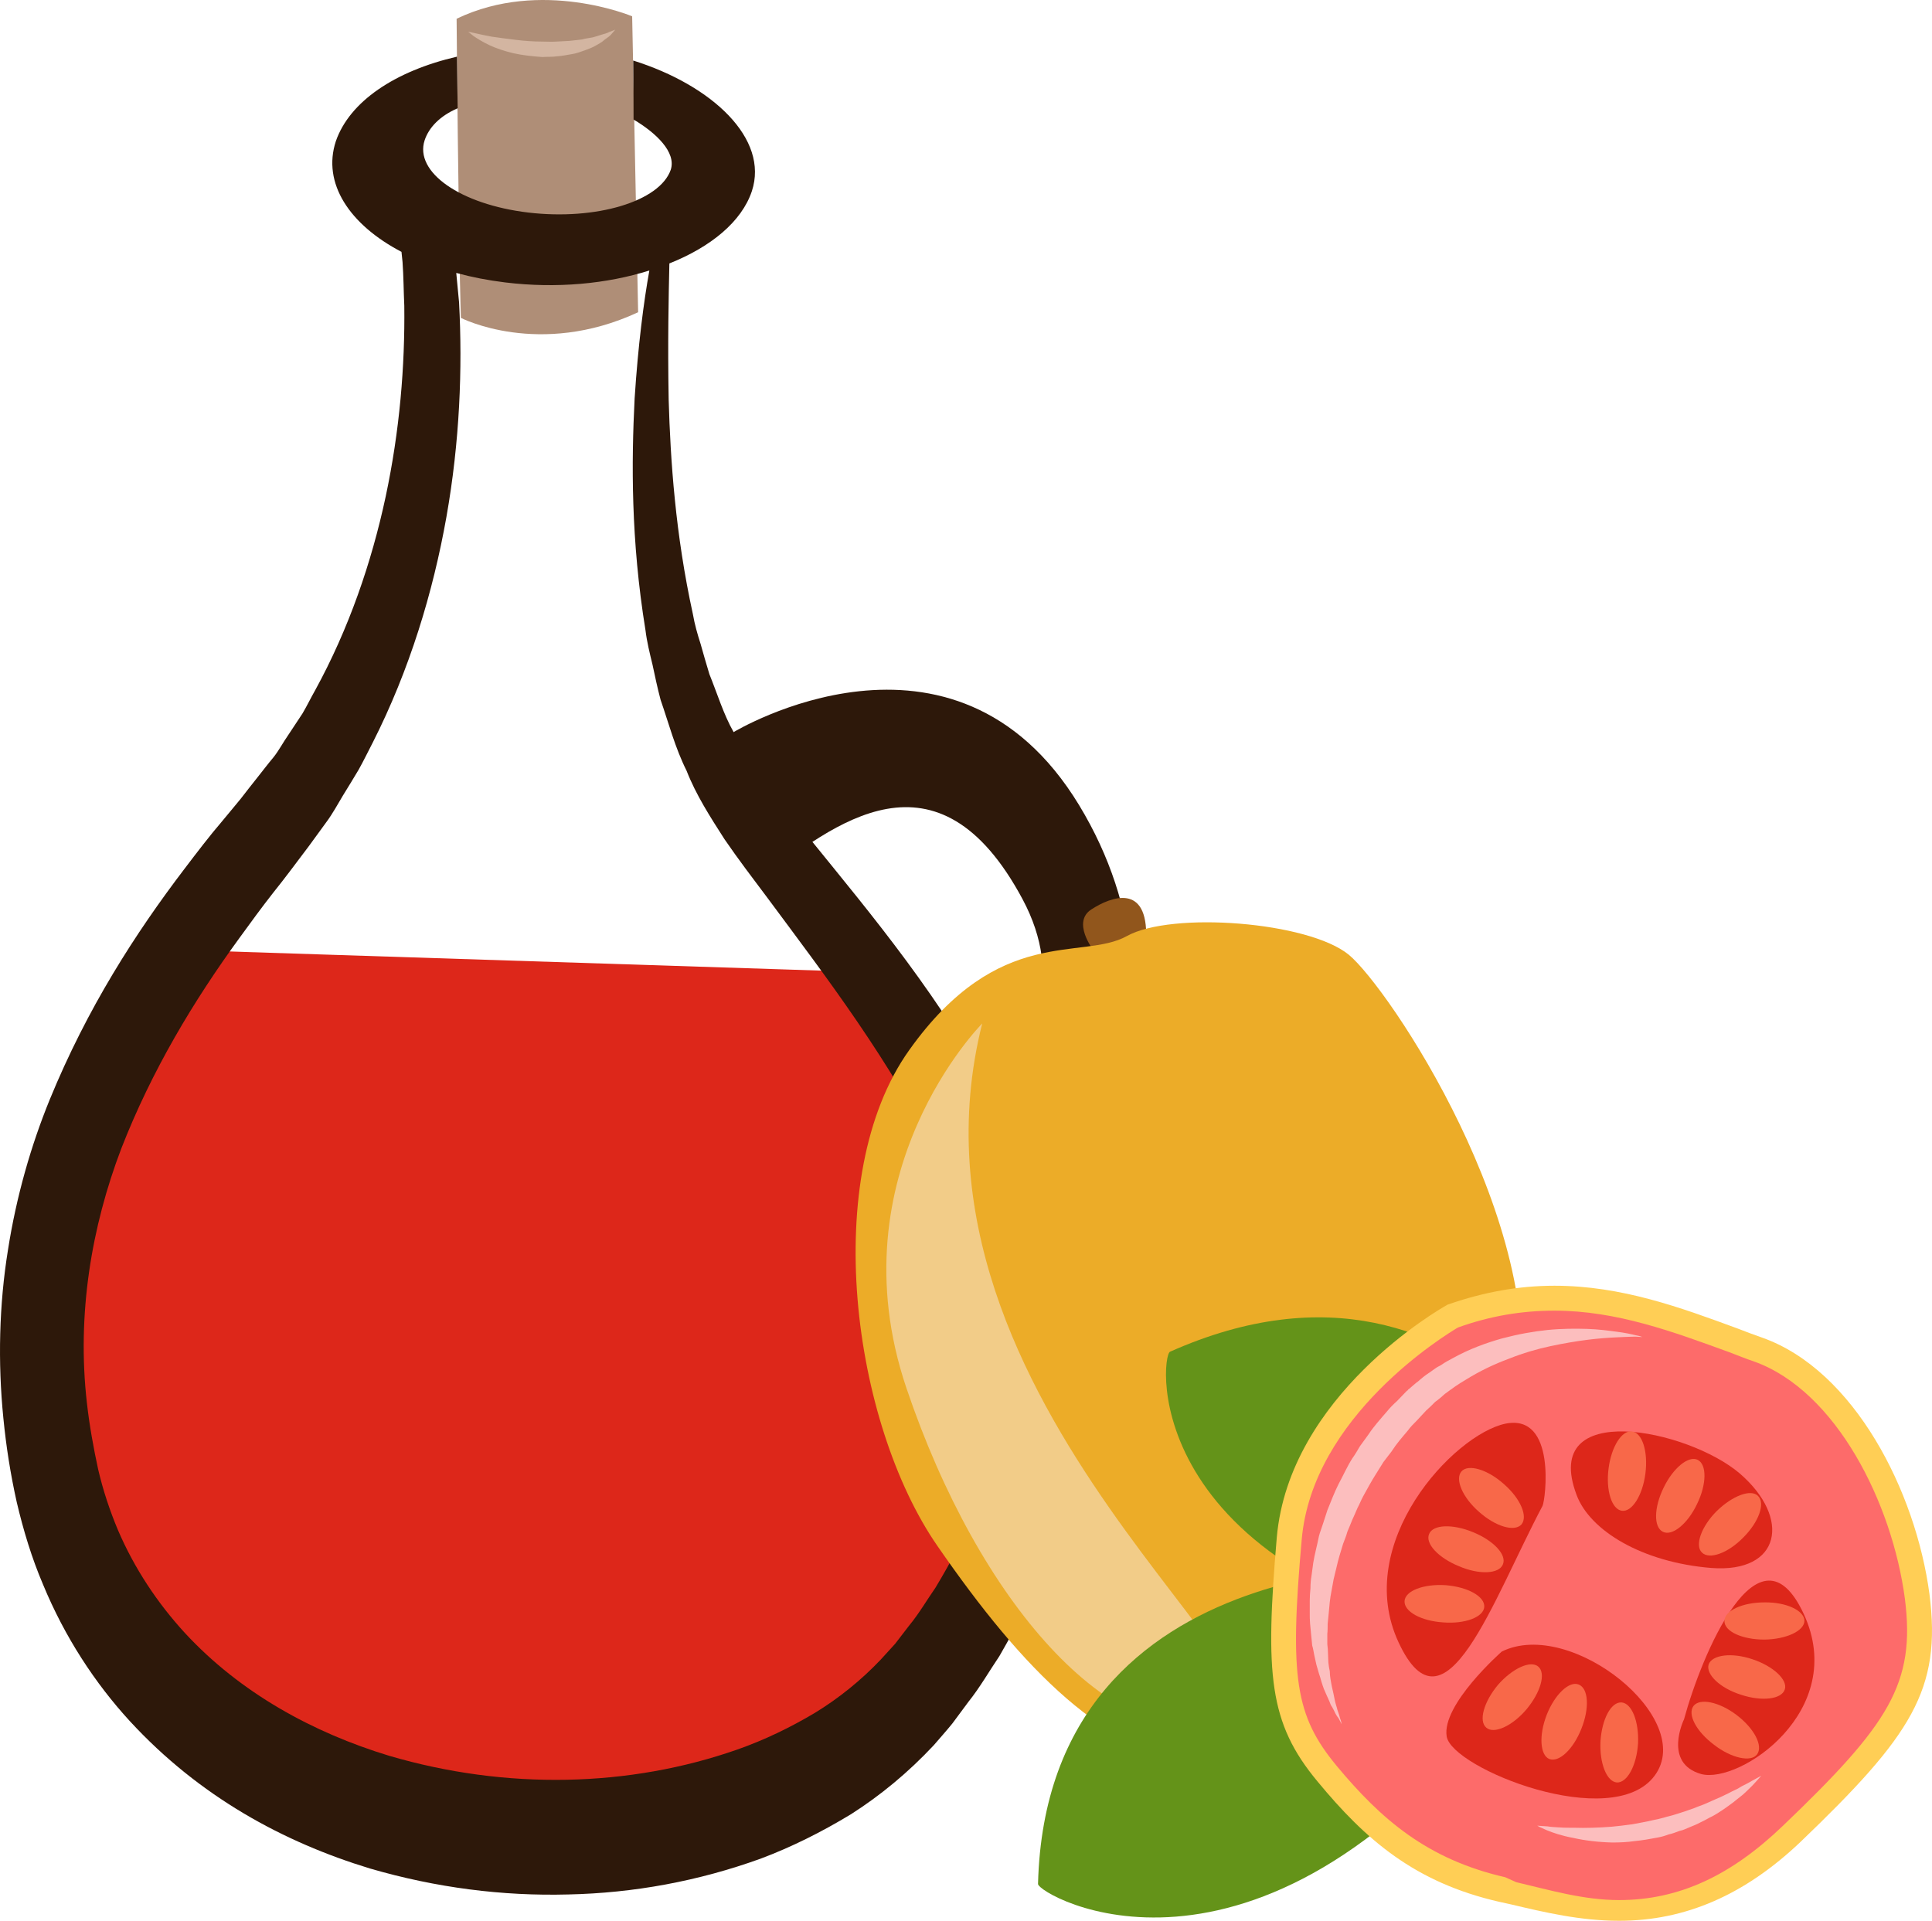 <?xml version="1.0" encoding="UTF-8" standalone="no"?>
<!-- Creator: CorelDRAW Home & Student X7 -->

<svg
   xmlns:dc="http://purl.org/dc/elements/1.1/"
   xmlns:cc="http://creativecommons.org/ns#"
   xmlns:rdf="http://www.w3.org/1999/02/22-rdf-syntax-ns#"
   xmlns:svg="http://www.w3.org/2000/svg"
   xmlns="http://www.w3.org/2000/svg"
   xmlns:sodipodi="http://sodipodi.sourceforge.net/DTD/sodipodi-0.dtd"
   xmlns:inkscape="http://www.inkscape.org/namespaces/inkscape"
   xml:space="preserve"
   width="55.028mm"
   height="54.714mm"
   version="1.1"
   style="clip-rule:evenodd;fill-rule:evenodd;image-rendering:optimizeQuality;shape-rendering:geometricPrecision;text-rendering:geometricPrecision"
   viewBox="0 0 5502.826 5471.435"
   id="svg70"
   sodipodi:docname="3868.svg"
   inkscape:version="0.92.4 (5da689c313, 2019-01-14)"><sodipodi:namedview
   pagecolor="#ffffff"
   bordercolor="#666666"
   borderopacity="1"
   objecttolerance="10"
   gridtolerance="10"
   guidetolerance="10"
   inkscape:pageopacity="0"
   inkscape:pageshadow="2"
   inkscape:window-width="640"
   inkscape:window-height="480"
   id="namedview72"
   showgrid="false"
   inkscape:zoom="0.2102413"
   inkscape:cx="102.59667"
   inkscape:cy="91.691337"
   inkscape:window-x="0"
   inkscape:window-y="0"
   inkscape:window-maximized="0"
   inkscape:current-layer="svg70" />
 <defs
   id="defs4">
  <style
   type="text/css"
   id="style2">
   <![CDATA[
    .fil2 {fill:#2D180A;fill-rule:nonzero}
    .fil7 {fill:#649319;fill-rule:nonzero}
    .fil4 {fill:#91561C;fill-rule:nonzero}
    .fil1 {fill:#AF8E77;fill-rule:nonzero}
    .fil3 {fill:#D3B5A1;fill-rule:nonzero}
    .fil0 {fill:#DD271A;fill-rule:nonzero}
    .fil5 {fill:#ECAC28;fill-rule:nonzero}
    .fil6 {fill:#F2CC88;fill-rule:nonzero}
    .fil10 {fill:#F86849;fill-rule:nonzero}
    .fil11 {fill:#FCBEBE;fill-rule:nonzero}
    .fil8 {fill:#FD6B6A;fill-rule:nonzero}
    .fil9 {fill:#FFCE55;fill-rule:nonzero}
   ]]>
  </style>
 </defs>
 <g
   id="Vrstva_x0020_1"
   transform="translate(-7785.463,-11804.565)">
  <g
   id="_665317456">
   <path
   class="fil0"
   d="m 8288,14510 c 0,0 -664,1251 -181,1889 483,637 2197,1201 2616,-411 0,0 35,-810 -488,-1415 z"
   id="path7"
   inkscape:connector-curvature="0"
   style="fill:#dd271a;fill-rule:nonzero" />
   <path
   class="fil1"
   d="m 9086,11858 c 0,0 5,608 12,852 0,0 223,115 505,-16 l -17,-843 c 0,0 -259,-109 -500,7 z"
   id="path9"
   inkscape:connector-curvature="0"
   style="fill:#af8e77;fill-rule:nonzero" />
   <path
   class="fil2"
   d="m 10624,15846 c -9,84 -29,167 -59,248 -28,81 -70,158 -115,233 -25,36 -47,74 -75,108 l -40,52 -41,45 c -55,58 -119,110 -188,152 -69,41 -143,77 -220,104 -308,108 -658,116 -992,18 -217,-66 -424,-179 -582,-350 -78,-85 -144,-184 -191,-294 -23,-55 -42,-112 -56,-172 -13,-60 -25,-126 -32,-189 -29,-253 13,-502 98,-725 87,-223 207,-422 336,-599 32,-44 64,-88 97,-130 17,-21 33,-42 49,-63 17,-23 35,-46 52,-69 17,-23 34,-47 51,-70 17,-23 31,-49 46,-74 15,-24 30,-49 45,-74 14,-25 27,-52 40,-77 105,-207 172,-429 210,-643 38,-215 46,-422 36,-611 -3,-28 -5,-56 -8,-84 44,12 90,21 139,27 147,18 291,4 411,-34 -16,89 -32,211 -42,365 -9,179 -11,402 31,660 4,33 12,65 20,98 7,33 14,66 23,100 23,66 41,136 74,202 27,69 67,131 108,195 39,57 81,112 123,168 166,224 351,464 495,757 70,146 130,306 152,474 11,83 14,168 5,252 z m 210,-307 c -34,-221 -112,-408 -195,-570 -171,-322 -371,-558 -545,-773 -43,-53 -86,-105 -126,-155 -33,-50 -68,-95 -93,-151 -29,-51 -47,-111 -69,-165 -9,-29 -17,-58 -25,-86 -9,-28 -17,-56 -22,-85 -50,-228 -64,-439 -69,-611 -3,-166 0,-296 2,-388 118,-47 206,-119 235,-206 49,-149 -112,-301 -338,-372 1,64 1,161 1,168 64,38 122,93 106,143 -31,90 -212,145 -406,122 -193,-23 -325,-115 -295,-206 12,-36 43,-69 94,-91 0,-30 -2,-117 -2,-147 -177,41 -306,128 -345,241 -39,119 38,237 187,315 1,10 2,20 3,29 3,41 3,83 5,125 2,171 -13,355 -53,543 -40,187 -105,377 -201,552 -12,21 -23,44 -36,66 -13,20 -27,41 -41,62 -14,20 -26,43 -41,62 -16,19 -31,39 -47,59 -15,19 -31,39 -47,60 -17,21 -35,42 -53,64 -36,42 -71,88 -106,134 -141,185 -278,398 -385,659 -53,130 -95,275 -119,429 -25,155 -29,318 -13,478 8,81 20,158 38,239 19,81 43,160 75,235 62,150 148,281 247,389 199,216 438,345 684,420 189,55 378,79 565,74 187,-4 371,-38 548,-102 88,-33 174,-76 258,-127 83,-53 162,-118 235,-196 18,-21 36,-41 53,-62 l 46,-62 c 32,-40 59,-87 88,-130 54,-94 105,-190 141,-299 37,-108 63,-223 74,-340 10,-117 4,-234 -13,-344 z"
   id="path11"
   inkscape:connector-curvature="0"
   style="fill:#2d180a;fill-rule:nonzero" />
   <path
   class="fil3"
   d="m 9119,11895 c 0,0 7,1 19,4 12,3 28,6 48,10 20,3 43,6 68,9 24,3 51,5 77,5 13,0 26,1 39,0 13,-1 25,-1 37,-2 13,-1 24,-3 36,-4 10,-3 21,-4 31,-6 9,-3 18,-5 26,-8 7,-2 15,-4 20,-7 11,-4 18,-7 18,-7 0,0 -5,6 -13,15 -5,5 -11,9 -18,14 -6,6 -15,11 -24,16 -10,6 -21,10 -32,14 -12,4 -24,9 -38,11 -13,2 -26,5 -41,6 -14,2 -28,1 -42,2 -28,-2 -57,-5 -83,-11 -25,-6 -49,-14 -68,-23 -19,-9 -35,-19 -45,-26 -9,-7 -15,-12 -15,-12 z"
   id="path13"
   inkscape:connector-curvature="0"
   style="fill:#d3b5a1;fill-rule:nonzero" />
   <path
   class="fil2"
   d="m 9875,13890 c 0,0 627,-380 984,208 356,587 27,1224 -319,1360 l -54,-142 -137,-210 c 0,0 590,-289 349,-740 -242,-452 -536,-217 -751,-52 l -119,-371 z"
   id="path15"
   inkscape:connector-curvature="0"
   style="fill:#2d180a;fill-rule:nonzero" />
  </g>
  <g
   id="_665314240">
   <path
   class="fil4"
   d="m 10899,14510 c 0,0 -61,-79 -5,-115 57,-37 161,-75 156,83 0,0 -91,0 -151,32 z"
   id="path18"
   inkscape:connector-curvature="0"
   style="fill:#91561c;fill-rule:nonzero" />
   <path
   class="fil5"
   d="m 11700,16582 c 0,0 -212,263 -486,244 -276,-20 -514,-264 -758,-617 -244,-352 -337,-1054 -81,-1413 256,-360 492,-254 620,-325 128,-71 517,-41 632,53 114,94 567,770 484,1270 -84,502 -293,677 -411,788 z"
   id="path20"
   inkscape:connector-curvature="0"
   style="fill:#ecac28;fill-rule:nonzero" />
   <path
   class="fil6"
   d="m 10583,14720 c 0,0 -423,425 -216,1038 207,613 585,1038 904,960 319,-79 -962,-908 -688,-1998 z"
   id="path22"
   inkscape:connector-curvature="0"
   style="fill:#f2cc88;fill-rule:nonzero" />
   <path
   class="fil7"
   d="m 11922,16265 c -21,1 -1155,-75 -1180,906 -1,31 611,387 1315,-509 z"
   id="path24"
   inkscape:connector-curvature="0"
   style="fill:#649319;fill-rule:nonzero" />
   <path
   class="fil7"
   d="m 12431,16221 c -10,-17 -417,-965 -1313,-566 -28,12 -91,658 1012,844 z"
   id="path26"
   inkscape:connector-curvature="0"
   style="fill:#649319;fill-rule:nonzero" />
   <path
   class="fil8"
   d="m 11923,15553 c 0,0 -432,244 -466,635 -34,392 -20,513 108,668 128,155 263,277 500,331 236,54 513,135 823,-162 310,-297 391,-419 357,-675 -33,-256 -188,-608 -452,-702 -263,-95 -526,-216 -870,-95 z"
   id="path28"
   inkscape:connector-curvature="0"
   style="fill:#fd6b6a;fill-rule:nonzero" />
   <path
   class="fil9"
   d="m 11938,15586 c -35,21 -415,252 -445,605 -35,393 -18,501 99,643 128,154 259,267 481,318 l 31,14 c 94,22 191,51 293,51 v 0 c 172,0 320,-71 466,-211 302,-289 379,-405 348,-648 -36,-271 -195,-591 -429,-675 -24,-8 -48,-18 -72,-27 -157,-57 -319,-118 -497,-118 -93,0 -183,15 -275,48 z m 459,1690 v 0 c -110,0 -212,-24 -309,-47 l -32,-7 c -241,-55 -381,-177 -518,-343 -139,-167 -149,-306 -116,-694 35,-406 465,-652 483,-662 l 3,-2 3,-1 c 101,-35 200,-53 302,-53 191,0 359,62 522,122 23,9 47,18 70,26 262,93 437,438 476,730 35,273 -51,403 -368,707 -158,150 -327,224 -516,224 z"
   id="path30"
   inkscape:connector-curvature="0"
   style="fill:#ffce55;fill-rule:nonzero" />
   <path
   class="fil0"
   d="m 12179,16094 c 8,-15 41,-264 -106,-234 -147,31 -436,340 -304,623 132,284 268,-121 410,-389 z"
   id="path32"
   inkscape:connector-curvature="0"
   style="fill:#dd271a;fill-rule:nonzero" />
   <path
   class="fil0"
   d="m 12063,16509 c 0,0 -172,151 -157,242 15,91 471,274 592,112 121,-162 -238,-451 -435,-354 z"
   id="path34"
   inkscape:connector-curvature="0"
   style="fill:#dd271a;fill-rule:nonzero" />
   <path
   class="fil0"
   d="m 12582,16702 c 0,0 -61,125 49,156 109,29 420,-180 292,-456 -128,-276 -292,119 -341,300 z"
   id="path36"
   inkscape:connector-curvature="0"
   style="fill:#dd271a;fill-rule:nonzero" />
   <path
   class="fil0"
   d="m 12276,16063 c 38,102 187,192 384,208 198,15 228,-142 81,-269 -147,-126 -569,-214 -465,61 z"
   id="path38"
   inkscape:connector-curvature="0"
   style="fill:#dd271a;fill-rule:nonzero" />
   <path
   class="fil10"
   d="m 12472,16002 c -8,62 -38,110 -67,106 -29,-4 -46,-58 -38,-120 8,-63 38,-110 67,-106 29,4 46,57 38,120 z"
   id="path40"
   inkscape:connector-curvature="0"
   style="fill:#f86849;fill-rule:nonzero" />
   <path
   class="fil10"
   d="m 12619,16089 c -27,57 -71,92 -97,79 -27,-13 -26,-69 2,-126 27,-56 71,-92 97,-79 26,13 26,69 -2,126 z"
   id="path42"
   inkscape:connector-curvature="0"
   style="fill:#f86849;fill-rule:nonzero" />
   <path
   class="fil10"
   d="m 12751,16184 c -44,45 -97,64 -118,43 -21,-20 -2,-74 42,-118 45,-44 98,-64 118,-43 21,21 2,74 -42,118 z"
   id="path44"
   inkscape:connector-curvature="0"
   style="fill:#f86849;fill-rule:nonzero" />
   <path
   class="fil10"
   d="m 12344,16765 c 4,-63 30,-113 60,-111 29,2 50,54 47,117 -4,63 -31,112 -60,111 -29,-2 -50,-54 -47,-117 z"
   id="path46"
   inkscape:connector-curvature="0"
   style="fill:#f86849;fill-rule:nonzero" />
   <path
   class="fil10"
   d="m 12191,16689 c 23,-58 64,-97 91,-86 28,11 31,67 8,125 -23,59 -64,98 -92,87 -26,-11 -30,-67 -7,-126 z"
   id="path48"
   inkscape:connector-curvature="0"
   style="fill:#f86849;fill-rule:nonzero" />
   <path
   class="fil10"
   d="m 12052,16604 c 41,-47 93,-71 115,-52 22,19 7,73 -34,122 -40,47 -92,71 -114,52 -23,-19 -7,-74 33,-122 z"
   id="path50"
   inkscape:connector-curvature="0"
   style="fill:#f86849;fill-rule:nonzero" />
   <path
   class="fil10"
   d="m 11903,16320 c 63,5 112,32 110,62 -2,29 -55,49 -117,44 -63,-4 -112,-31 -110,-61 2,-29 54,-49 117,-45 z"
   id="path52"
   inkscape:connector-curvature="0"
   style="fill:#f86849;fill-rule:nonzero" />
   <path
   class="fil10"
   d="m 11981,16169 c 59,24 97,65 85,92 -11,27 -67,30 -125,5 -59,-24 -97,-65 -85,-92 11,-27 67,-29 125,-5 z"
   id="path54"
   inkscape:connector-curvature="0"
   style="fill:#f86849;fill-rule:nonzero" />
   <path
   class="fil10"
   d="m 12069,16032 c 47,41 69,92 50,115 -20,22 -74,6 -121,-36 -47,-41 -69,-93 -50,-115 19,-22 74,-6 121,36 z"
   id="path56"
   inkscape:connector-curvature="0"
   style="fill:#f86849;fill-rule:nonzero" />
   <path
   class="fil10"
   d="m 12811,16475 c -63,0 -114,-23 -114,-53 0,-29 51,-53 114,-53 62,-1 113,23 114,52 0,29 -51,53 -114,54 z"
   id="path58"
   inkscape:connector-curvature="0"
   style="fill:#f86849;fill-rule:nonzero" />
   <path
   class="fil10"
   d="m 12744,16632 c -60,-19 -100,-58 -92,-86 10,-28 66,-35 125,-15 60,20 101,59 92,86 -9,28 -65,35 -125,15 z"
   id="path60"
   inkscape:connector-curvature="0"
   style="fill:#f86849;fill-rule:nonzero" />
   <path
   class="fil10"
   d="m 12668,16775 c -51,-38 -77,-87 -59,-111 18,-23 73,-12 123,26 50,38 76,88 58,112 -17,23 -73,11 -122,-27 z"
   id="path62"
   inkscape:connector-curvature="0"
   style="fill:#f86849;fill-rule:nonzero" />
   <path
   class="fil11"
   d="m 12463,15613 c 0,0 -7,0 -20,-1 -12,0 -30,1 -53,2 -23,1 -51,3 -83,7 -32,4 -67,10 -105,18 -38,8 -79,20 -119,36 -41,15 -83,35 -123,60 -10,6 -20,12 -30,19 -5,4 -10,7 -14,10 l -15,11 c -9,8 -18,16 -28,23 -4,4 -9,9 -13,13 l -12,11 c -9,10 -18,19 -27,29 -9,9 -19,19 -26,29 -16,19 -32,37 -46,59 l -23,30 c -7,11 -14,22 -20,32 -14,22 -26,44 -38,66 -6,11 -10,22 -16,33 -5,12 -10,23 -15,34 -5,12 -9,23 -14,34 -3,12 -8,23 -12,34 -7,23 -14,45 -19,68 -3,11 -5,22 -8,33 -2,11 -4,22 -6,33 -2,10 -4,22 -5,32 -1,10 -2,21 -3,32 -1,10 -2,20 -3,30 0,10 0,20 -1,29 0,10 0,19 0,29 1,9 2,18 2,27 0,9 1,17 1,25 1,9 2,17 4,25 0,8 1,15 2,22 1,8 3,15 4,22 3,13 6,26 8,37 2,11 6,21 8,30 3,8 5,15 7,22 4,11 5,18 5,18 0,0 -3,-6 -9,-17 -4,-5 -8,-11 -12,-20 -2,-4 -4,-8 -7,-13 -3,-4 -5,-9 -7,-15 -5,-10 -10,-23 -16,-36 -2,-6 -5,-14 -7,-21 -2,-7 -4,-15 -7,-23 -2,-8 -5,-16 -7,-24 -2,-9 -4,-18 -6,-27 -2,-9 -3,-19 -6,-28 -1,-10 -2,-20 -3,-30 -1,-10 -2,-21 -3,-32 -1,-10 -1,-21 -1,-33 0,-11 0,-22 0,-33 0,-12 1,-24 2,-35 0,-12 1,-25 3,-36 2,-13 3,-24 5,-37 4,-25 11,-49 16,-75 3,-12 8,-24 12,-37 4,-12 8,-25 12,-37 10,-25 20,-51 32,-75 13,-24 24,-49 39,-73 8,-11 15,-23 22,-35 l 24,-33 c 15,-23 35,-45 53,-66 9,-11 18,-20 28,-29 9,-9 18,-19 27,-28 l 2,-2 v 0 l 2,-1 1,-2 4,-3 8,-7 c 5,-4 10,-9 16,-13 10,-9 21,-18 32,-25 6,-4 11,-8 17,-12 5,-4 12,-7 17,-10 11,-8 23,-14 34,-20 47,-26 94,-43 140,-56 23,-6 45,-11 67,-15 22,-4 43,-7 63,-9 41,-4 79,-4 112,-3 33,1 61,5 84,8 24,3 42,7 54,10 12,2 19,5 19,5 z"
   id="path64"
   inkscape:connector-curvature="0"
   style="fill:#fcbebe;fill-rule:nonzero" />
   <path
   class="fil11"
   d="m 12164,17005 c 0,0 11,1 29,2 10,2 21,2 34,3 13,1 27,1 43,1 31,1 68,0 106,-3 19,-2 39,-4 59,-7 20,-4 40,-7 60,-12 10,-2 20,-4 30,-7 9,-3 20,-5 29,-8 20,-6 38,-12 57,-19 8,-3 17,-7 26,-10 9,-4 17,-7 25,-11 17,-7 32,-14 46,-21 7,-4 14,-7 20,-10 7,-3 13,-7 18,-10 12,-6 22,-11 30,-16 16,-9 26,-14 26,-14 0,0 -7,8 -20,22 -6,7 -15,15 -24,24 -10,10 -22,18 -35,29 -12,9 -27,20 -43,30 -8,5 -16,10 -25,14 -9,5 -18,10 -27,14 -9,5 -19,9 -29,13 -10,4 -19,9 -30,11 -10,4 -21,8 -31,10 -10,4 -21,7 -32,9 -21,4 -43,8 -65,10 -21,3 -42,4 -63,4 -42,-1 -80,-6 -111,-13 -33,-6 -59,-15 -76,-22 -9,-4 -16,-7 -20,-9 -5,-3 -7,-4 -7,-4 z"
   id="path66"
   inkscape:connector-curvature="0"
   style="fill:#fcbebe;fill-rule:nonzero" />
  </g>
 </g>
</svg>